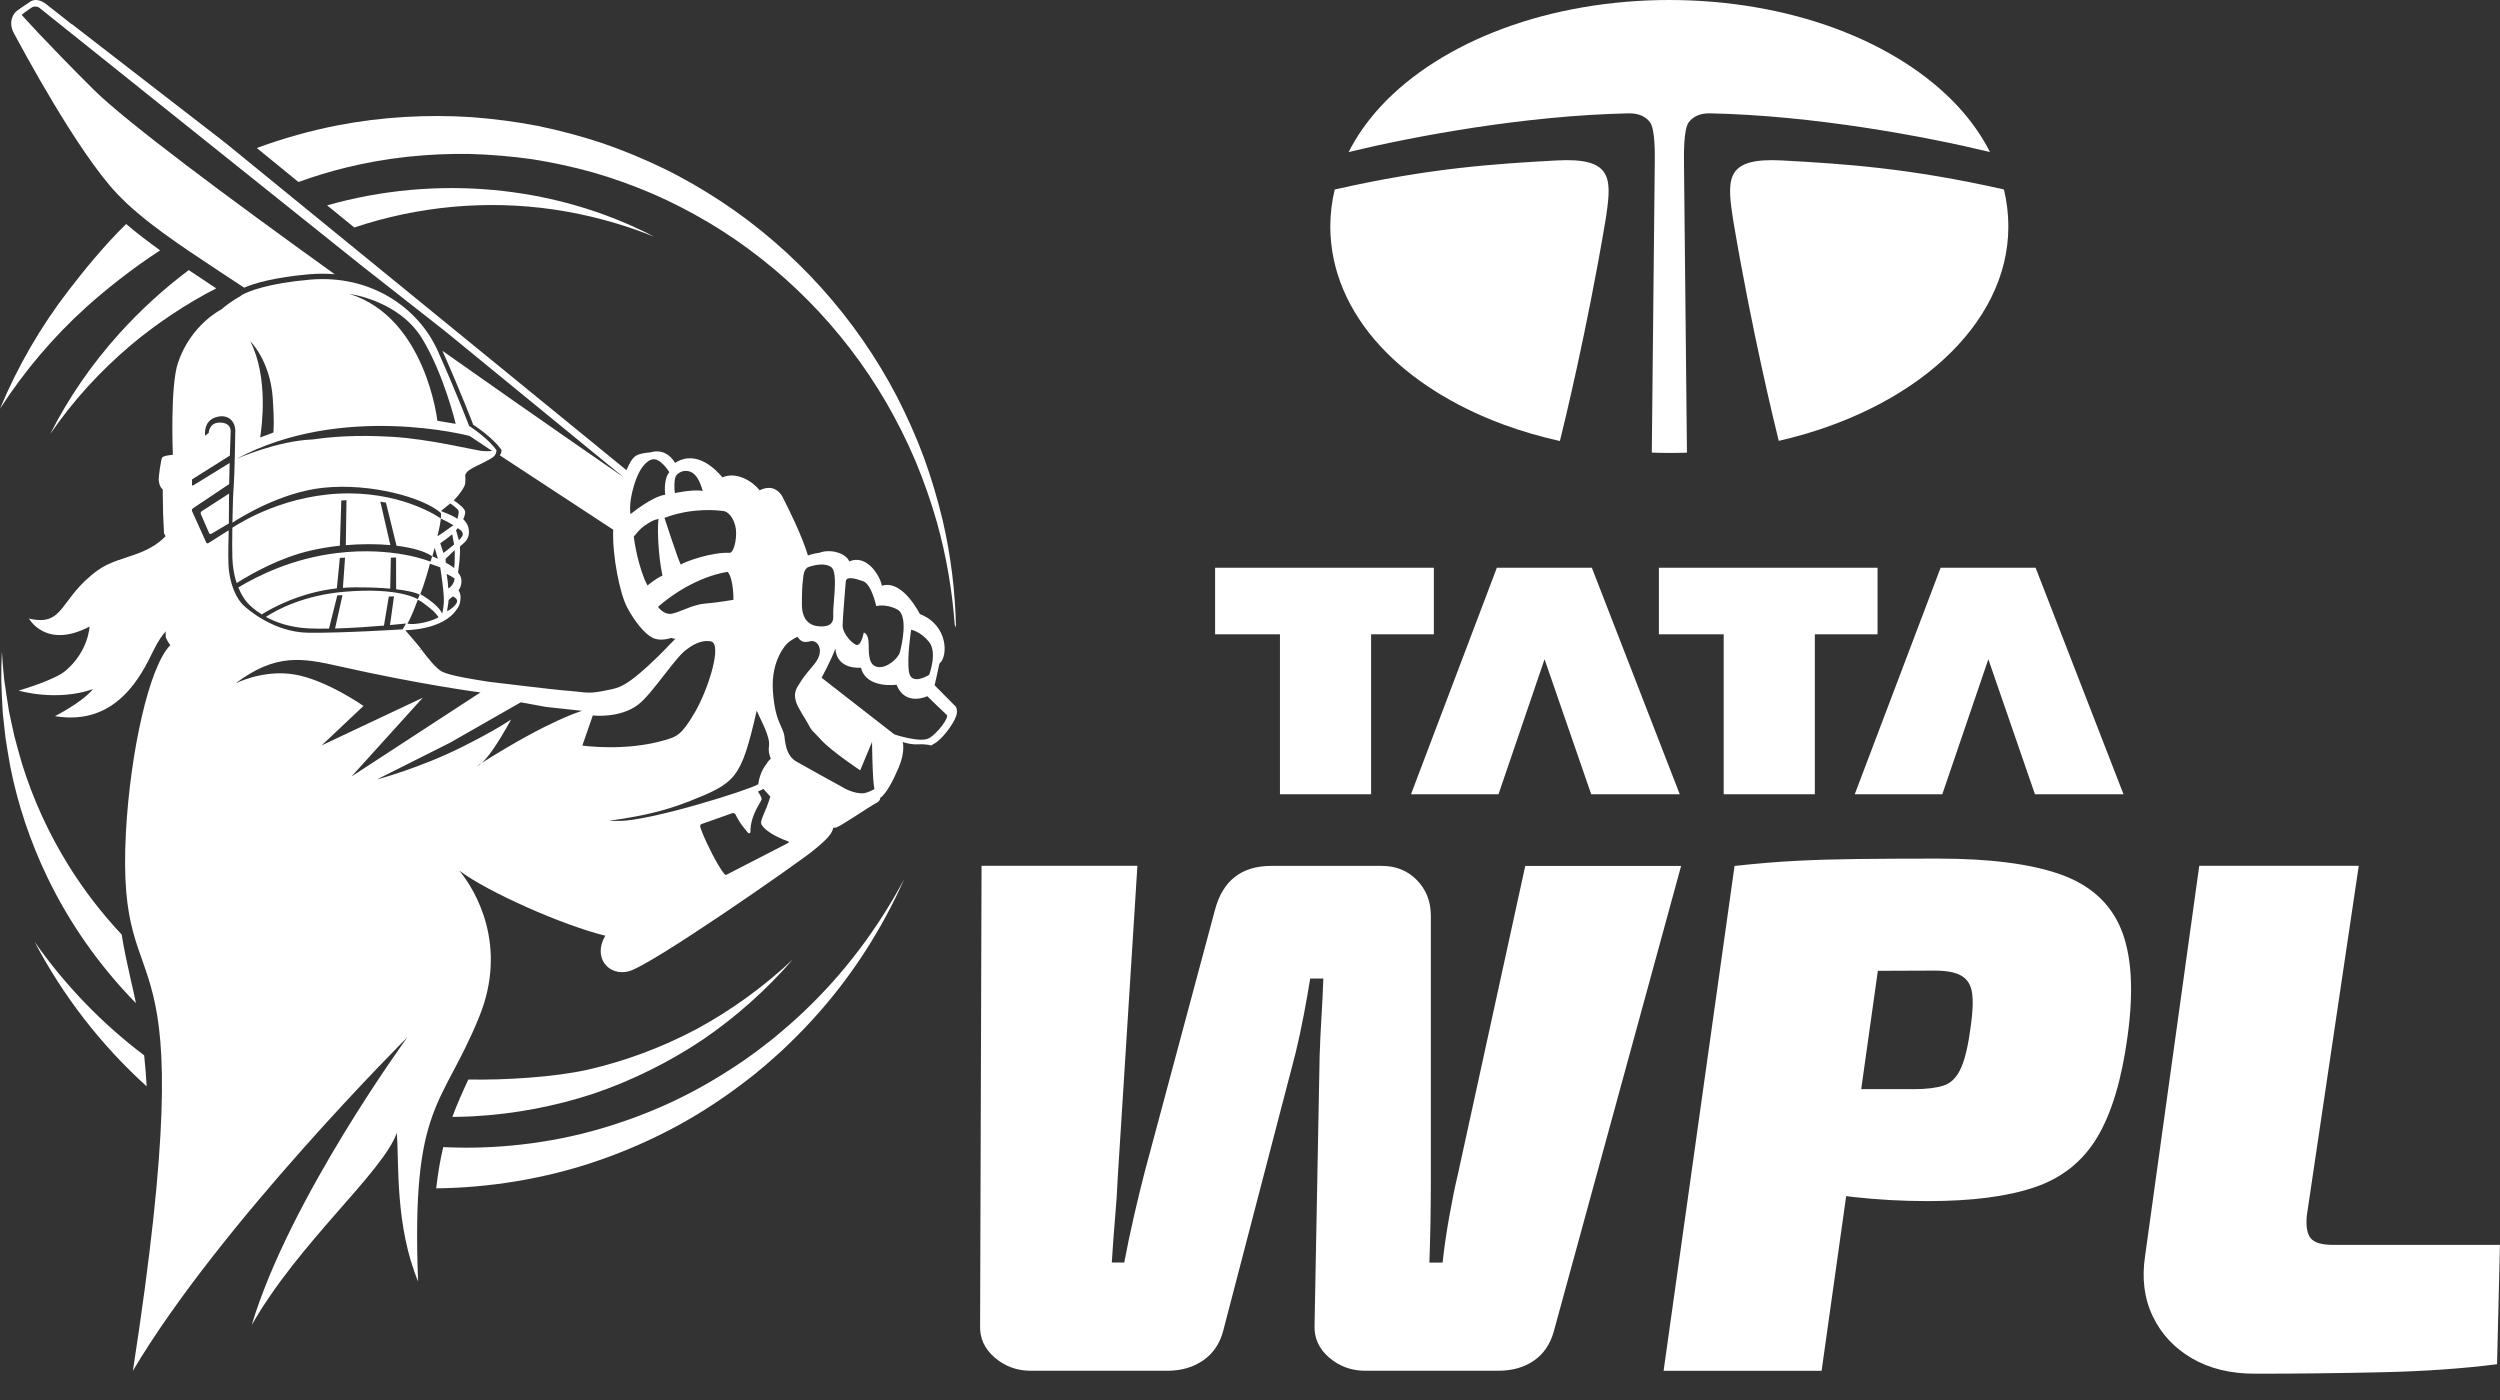 <svg width="50" height="28" viewBox="0 0 50 28" fill="none" xmlns="http://www.w3.org/2000/svg">
<rect x="0" y="0" width="50" height="28" fill="#333333" stroke="none"/>
<g clip-path="url(#clip0_5124_48901)">
<path d="M33.623 17.316L31.077 26.624C31.008 26.878 30.877 27.073 30.682 27.21C30.486 27.347 30.247 27.415 29.964 27.415H27.301C27.028 27.415 26.789 27.327 26.584 27.152C26.379 26.976 26.281 26.761 26.291 26.508L26.393 21.107C26.403 20.824 26.415 20.566 26.43 20.331C26.445 20.097 26.457 19.844 26.467 19.57H26.204C26.165 19.815 26.121 20.064 26.072 20.317C26.023 20.571 25.97 20.82 25.911 21.063L24.462 26.624C24.394 26.878 24.26 27.073 24.06 27.21C23.86 27.347 23.623 27.415 23.349 27.415H20.612C20.339 27.415 20.1 27.327 19.895 27.152C19.69 26.976 19.592 26.761 19.602 26.508L19.631 17.316H22.748L22.354 23.566C22.344 23.81 22.327 24.071 22.302 24.349C22.278 24.628 22.256 24.927 22.236 25.25H22.485C22.544 24.938 22.61 24.623 22.683 24.306C22.756 23.989 22.827 23.698 22.895 23.435L24.3 18.196C24.456 17.61 24.832 17.318 25.427 17.318H27.637C27.919 17.318 28.154 17.413 28.339 17.603C28.524 17.794 28.617 18.03 28.617 18.314V23.582C28.617 23.846 28.614 24.124 28.61 24.417C28.605 24.71 28.597 24.988 28.588 25.252H28.852C28.881 24.978 28.924 24.676 28.983 24.344C29.042 24.012 29.1 23.725 29.159 23.48L30.505 17.319H33.623V17.316Z" fill="white"/>
<path d="M37.852 17.318L36.432 27.416H33.272L34.691 17.318H37.852ZM38.76 17.172C39.794 17.172 40.608 17.276 41.204 17.486C41.799 17.696 42.204 18.06 42.419 18.577C42.633 19.094 42.678 19.812 42.551 20.728C42.433 21.597 42.231 22.27 41.943 22.748C41.656 23.227 41.241 23.558 40.699 23.743C40.158 23.929 39.443 24.022 38.555 24.022C38.057 24.022 37.567 23.995 37.084 23.942C36.601 23.888 36.152 23.817 35.737 23.73C35.323 23.642 34.969 23.549 34.677 23.451C34.384 23.354 34.184 23.266 34.076 23.188L34.164 21.783H38.277C38.53 21.783 38.73 21.758 38.877 21.71C39.023 21.661 39.138 21.544 39.221 21.358C39.304 21.173 39.37 20.885 39.419 20.495C39.457 20.222 39.465 20.007 39.44 19.851C39.416 19.695 39.345 19.583 39.228 19.515C39.111 19.446 38.931 19.412 38.687 19.412C37.682 19.412 36.83 19.419 36.132 19.434C35.435 19.448 34.964 19.471 34.72 19.5L34.691 17.319C35.13 17.271 35.54 17.236 35.92 17.217C36.301 17.197 36.713 17.185 37.157 17.18C37.601 17.175 38.135 17.172 38.76 17.172V17.172Z" fill="white"/>
<path d="M47.175 17.317L46.136 24.313C46.116 24.528 46.143 24.679 46.216 24.767C46.289 24.854 46.438 24.898 46.663 24.898H49.999L49.941 27.284C49.267 27.371 48.502 27.425 47.643 27.445C46.784 27.464 45.935 27.474 45.097 27.474C44.609 27.474 44.189 27.371 43.839 27.167C43.487 26.962 43.226 26.682 43.055 26.325C42.884 25.969 42.834 25.566 42.902 25.117L43.985 17.316H47.176L47.175 17.317Z" fill="white"/>
<path fill-rule="evenodd" clip-rule="evenodd" d="M24.302 11.355H28.677V12.686H27.422V15.885H25.599V12.686H24.302V11.355Z" fill="white"/>
<path fill-rule="evenodd" clip-rule="evenodd" d="M30.891 13.185L29.97 15.885H28.22L29.937 11.355H31.837L33.595 15.885H31.824L30.891 13.185Z" fill="white"/>
<path fill-rule="evenodd" clip-rule="evenodd" d="M33.178 11.355H37.551V12.686H36.297V15.885H34.474V12.686H33.178V11.355Z" fill="white"/>
<path fill-rule="evenodd" clip-rule="evenodd" d="M39.767 13.185L38.846 15.885H37.095L38.812 11.355H40.712L42.47 15.885H40.699L39.767 13.185Z" fill="white"/>
<path fill-rule="evenodd" clip-rule="evenodd" d="M39.8 3.041C39.638 2.721 39.423 2.414 39.157 2.126C38.558 1.48 37.713 0.942 36.712 0.571C35.706 0.197 34.555 0 33.387 0C32.219 0 31.068 0.197 30.061 0.571C29.06 0.942 28.215 1.48 27.616 2.126C27.35 2.414 27.135 2.721 26.973 3.041C28.274 2.726 30.502 2.31 32.569 2.267C32.768 2.263 32.906 2.326 32.996 2.44C33.106 2.58 33.098 3.077 33.095 3.3L33.036 9.052C33.153 9.056 33.27 9.059 33.387 9.059C33.504 9.059 33.623 9.057 33.739 9.053L33.68 3.3C33.678 3.077 33.669 2.58 33.779 2.44C33.869 2.326 34.007 2.262 34.206 2.267C36.273 2.31 38.499 2.726 39.801 3.041H39.8Z" fill="white"/>
<path fill-rule="evenodd" clip-rule="evenodd" d="M40.078 3.789C38.173 3.359 36.901 3.279 35.645 3.209C34.55 3.149 34.536 3.539 34.646 4.286C34.652 4.331 34.662 4.389 34.672 4.454C35.039 6.628 35.496 8.499 35.575 8.817C38.243 8.207 40.167 6.516 40.167 4.53C40.167 4.28 40.137 4.033 40.079 3.789H40.078Z" fill="white"/>
<path fill-rule="evenodd" clip-rule="evenodd" d="M32.128 4.286C32.238 3.539 32.224 3.149 31.129 3.209C29.874 3.279 28.601 3.359 26.695 3.79C26.636 4.033 26.606 4.28 26.606 4.53C26.606 5.389 26.955 6.22 27.616 6.933C28.215 7.579 29.06 8.117 30.061 8.488C30.423 8.622 30.805 8.732 31.198 8.821C31.272 8.523 31.74 6.613 32.111 4.4C32.118 4.357 32.124 4.318 32.129 4.286H32.128Z" fill="white"/>
<path d="M6.934 3.348C7.736 3.152 8.567 3.066 9.398 3.079C9.814 3.091 10.229 3.126 10.642 3.184C11.053 3.249 11.461 3.337 11.865 3.45C12.267 3.566 12.662 3.709 13.048 3.874C13.435 4.04 13.808 4.236 14.172 4.45C15.624 5.314 16.863 6.565 17.729 8.057C17.944 8.431 18.139 8.817 18.308 9.216C18.475 9.616 18.618 10.026 18.738 10.444C18.925 11.112 19.043 11.801 19.095 12.497C19.104 12.515 19.112 12.533 19.12 12.551C19.105 11.833 19.018 11.115 18.855 10.413C18.753 9.985 18.627 9.561 18.477 9.147C18.323 8.733 18.142 8.329 17.941 7.937C17.126 6.369 15.907 5.01 14.428 4.032C14.057 3.789 13.674 3.564 13.274 3.37C12.874 3.177 12.464 3.006 12.043 2.862C11.621 2.722 11.191 2.608 10.755 2.518C10.318 2.434 9.875 2.376 9.43 2.343C8.54 2.286 7.64 2.336 6.758 2.506C6.207 2.613 5.664 2.766 5.136 2.96L5.969 3.64C6.285 3.526 6.607 3.428 6.934 3.348H6.934Z" fill="white"/>
<path d="M1.377 5.801C0.811 6.535 0.349 7.336 0 8.175C0.491 7.414 1.076 6.728 1.73 6.138C2.096 5.808 2.638 5.373 3.203 5.007C2.96 4.833 2.731 4.658 2.523 4.48C2.08 4.914 1.684 5.403 1.377 5.801H1.377Z" fill="white"/>
<path d="M0.692 18.836C1.256 19.912 2.016 20.897 2.933 21.727C2.921 21.503 2.904 21.297 2.883 21.107C2.051 20.479 1.306 19.712 0.692 18.836Z" fill="white"/>
<path d="M10.311 23.628C10.88 23.533 11.441 23.395 11.983 23.205C12.526 23.017 13.052 22.785 13.555 22.512C14.058 22.238 14.535 21.92 14.984 21.569C15.098 21.484 15.205 21.389 15.315 21.299C15.424 21.206 15.528 21.11 15.635 21.015C15.841 20.819 16.045 20.62 16.236 20.409C17.006 19.572 17.63 18.606 18.088 17.574C17.559 18.571 16.876 19.477 16.069 20.239C15.868 20.431 15.657 20.611 15.444 20.786C15.335 20.87 15.227 20.956 15.116 21.038C15.003 21.118 14.894 21.201 14.778 21.276C14.321 21.583 13.843 21.855 13.347 22.08C12.85 22.306 12.336 22.489 11.814 22.629C11.291 22.77 10.757 22.862 10.222 22.912C9.77 22.954 9.316 22.964 8.865 22.942C8.807 23.185 8.759 23.455 8.724 23.767C9.257 23.761 9.789 23.714 10.313 23.627L10.311 23.628Z" fill="white"/>
<path d="M11.067 4.189C11.754 4.289 12.433 4.472 13.085 4.735C11.084 3.693 8.703 3.494 6.542 4.107L7.086 4.55C8.36 4.123 9.735 3.995 11.068 4.189L11.067 4.189Z" fill="white"/>
<path d="M3.775 5.402C3.269 5.781 2.804 6.208 2.384 6.673C1.836 7.283 1.367 7.959 1.004 8.682C1.459 8.014 2.005 7.422 2.608 6.91C3.097 6.496 3.724 6.072 4.325 5.767C4.258 5.724 4.219 5.698 4.213 5.694C4.065 5.596 3.919 5.499 3.776 5.402H3.775Z" fill="white"/>
<path d="M2.432 18.69C2.036 18.267 1.678 17.804 1.368 17.305C0.977 16.674 0.661 15.989 0.438 15.268C0.388 15.087 0.333 14.906 0.287 14.721L0.226 14.444L0.196 14.304L0.181 14.234L0.17 14.164C0.142 13.976 0.109 13.788 0.085 13.599C0.064 13.409 0.048 13.218 0.038 13.027C0.028 13.219 0.024 13.41 0.026 13.603C0.029 13.795 0.042 13.986 0.051 14.179L0.055 14.252L0.062 14.323L0.078 14.467L0.11 14.756C0.137 14.947 0.173 15.137 0.205 15.329C0.355 16.09 0.606 16.836 0.946 17.543C1.391 18.468 1.992 19.322 2.719 20.064C2.686 19.904 2.652 19.752 2.617 19.602C2.55 19.304 2.485 19.012 2.433 18.69H2.432Z" fill="white"/>
<path d="M9.462 22.326C10.287 22.281 11.102 22.127 11.877 21.871C12.652 21.607 13.385 21.241 14.058 20.791C14.727 20.335 15.331 19.793 15.857 19.188C15.274 19.736 14.626 20.205 13.934 20.58C13.239 20.949 12.503 21.223 11.748 21.396C11.072 21.544 10.091 21.605 9.367 21.59C9.249 21.844 9.141 22.083 9.047 22.338C9.185 22.337 9.323 22.334 9.461 22.326H9.462Z" fill="white"/>
<path d="M4.315 12.425C4.277 12.404 3.349 12.104 3.31 12.076L3.314 12.743C3.357 12.847 3.391 12.876 3.406 12.904C2.981 13.329 2.606 15.045 2.519 16.638C2.307 20.553 4.135 17.845 2.658 27.416C4.394 24.483 8.149 20.744 8.149 20.744C8.149 20.744 5.786 23.98 5.035 26.5C5.974 24.85 7.649 23.456 7.938 22.656C7.981 23.3 7.904 24.516 8.362 25.63C8.221 22.064 8.848 22.153 9.586 20.332C10.162 18.91 9.517 17.812 9.186 17.413C9.753 17.84 11.259 18.508 12.106 18.714C11.847 19.152 12.174 19.535 12.582 19.424C13.034 19.3 15.921 17.289 16.265 17.011C16.553 16.778 16.644 16.668 16.665 16.555C16.694 16.555 16.718 16.553 16.733 16.547C16.854 16.498 17.405 16.123 17.477 16.087C17.516 16.068 17.614 16.02 17.603 15.958C17.725 15.88 17.87 15.598 17.976 15.345C18.109 15.031 18.055 14.84 18.055 14.84C18.132 14.869 18.262 14.893 18.36 14.887C18.527 14.877 18.625 14.91 18.625 14.91C18.625 14.91 18.66 14.885 18.675 14.877C18.82 14.813 19.072 14.483 19.124 14.318C19.155 14.22 19.137 14.141 19.089 14.106L18.692 13.705C18.692 13.705 18.747 13.474 18.789 13.27C18.966 13.132 18.965 12.499 18.399 12.282C18.266 12.034 17.971 11.608 17.636 11.714C17.61 11.53 17.339 11.073 16.987 11.229C16.913 11.06 16.609 10.971 16.385 11.056C16.295 11.066 16.216 11.089 16.159 11.11C16.039 10.706 15.749 10.13 15.662 9.961C15.661 9.959 15.66 9.957 15.659 9.955C15.659 9.955 15.658 9.952 15.656 9.948C15.648 9.932 15.641 9.919 15.636 9.912C15.636 9.912 15.635 9.911 15.634 9.91C15.583 9.829 15.447 9.681 15.193 9.806C15.063 9.637 14.738 9.422 14.449 9.547C14.338 9.417 13.942 8.975 13.5 9.258C13.5 9.258 13.343 8.946 13.006 9.048H13.007C12.979 9.049 12.951 9.052 12.926 9.056C12.926 9.056 12.927 9.056 12.927 9.056C12.701 9.089 12.653 9.123 12.529 9.403L4.517 2.865L4.494 2.847C4.494 2.847 4.471 2.828 4.427 2.795L1.433 0.479L1.435 0.485C1.234 0.327 1.059 0.191 0.925 0.084C0.857 0.03 0.707 -0.056 0.579 0.052C0.579 0.052 0.318 0.218 0.3 0.254C0.3 0.254 0.142 0.419 0.282 0.673C0.421 0.927 1.543 3.034 2.344 3.877C2.848 4.409 3.58 4.893 4.387 5.427C4.401 5.437 4.583 5.556 4.883 5.753C5.091 5.664 5.484 5.547 6.187 5.485C6.362 5.47 6.531 5.471 6.694 5.485C4.566 3.956 2.515 2.432 1.866 1.786C0.888 0.811 0.433 0.297 0.433 0.297C0.433 0.297 0.507 0.235 0.601 0.173C0.661 0.133 0.656 0.127 0.737 0.134C0.755 0.135 0.772 0.144 0.786 0.155L7.199 5.287L8.917 6.636L12.471 9.544C12.471 9.544 10.842 8.424 8.849 7.017C9.239 7.897 9.465 8.496 9.465 8.496C9.465 8.496 9.878 8.758 10.046 9.024C10.041 9.019 10.035 9.016 10.03 9.011C10.03 9.011 10.028 9.01 10.025 9.008C10.032 9.041 10.021 9.075 9.995 9.106C11.273 9.945 12.264 10.594 12.264 10.594C12.244 11.114 12.396 11.871 12.543 12.148C12.697 12.437 12.896 12.681 13.057 12.758C13.214 12.834 13.414 12.762 13.421 12.758C13.449 12.767 13.478 12.774 13.507 12.777C13.449 12.833 13.386 12.899 13.352 12.935C13.352 12.935 13.034 13.272 12.736 13.513C12.437 13.754 12.343 13.767 12.036 13.825C11.728 13.882 11.697 13.838 11.277 13.809C11.155 13.802 9.798 13.638 9.798 13.638C9.787 13.637 9.774 13.635 9.76 13.633C9.55 13.599 9.035 13.524 8.85 13.438C8.728 13.38 8.544 13.147 8.431 12.993C8.422 12.994 8.41 12.995 8.4 12.996L4.315 12.423L4.315 12.425ZM18.223 12.594C18.223 12.594 18.415 12.629 18.583 12.841C18.752 13.054 18.583 13.497 18.583 13.497C18.583 13.497 18.223 13.728 18.179 13.436C18.135 13.143 18.223 12.594 18.223 12.594ZM16.916 11.623C16.933 11.525 17.085 11.563 17.26 11.623C17.434 11.683 17.524 12.122 17.524 12.122C17.524 12.122 17.708 12.067 17.942 12.187C18.176 12.307 18.032 12.921 17.997 13.046C17.962 13.171 17.738 13.365 17.564 13.341C17.389 13.316 17.374 13.141 17.374 12.899C17.374 12.657 17.275 12.652 17.275 12.652C17.275 12.652 17.235 12.866 17.16 12.897C17.086 12.927 16.846 12.682 16.852 12.502C16.857 12.323 16.916 11.624 16.916 11.624V11.623ZM16.061 11.58C16.067 11.536 16.068 11.372 16.178 11.337C16.32 11.291 16.511 11.258 16.625 11.343C16.773 11.455 16.65 12.096 16.665 12.311C16.68 12.526 16.503 12.533 16.393 12.527C16.17 12.518 16.038 12.371 16.038 12.088C16.038 11.875 16.042 11.717 16.061 11.58H16.061ZM13.518 9.52C13.529 9.5 13.549 9.481 13.572 9.465C13.652 9.407 13.759 9.401 13.844 9.453C13.927 9.505 13.991 9.604 14.055 9.817C13.839 9.785 13.498 9.862 13.498 9.862C13.483 9.799 13.481 9.587 13.518 9.52V9.52ZM14.464 10.219C14.563 10.232 14.658 10.339 14.705 10.514C14.753 10.688 14.698 11.024 14.601 11.057C14.26 11.036 13.722 11.221 13.615 11.291C13.565 11.205 13.289 10.357 13.289 10.357C13.856 10.144 14.364 10.207 14.464 10.22V10.219ZM12.68 9.709C12.822 9.229 13.032 9.191 13.032 9.191C13.2 9.135 13.386 9.443 13.386 9.443C13.262 9.593 13.304 9.895 13.304 9.895C13.046 9.925 12.611 10.282 12.611 10.282C12.611 10.282 12.563 10.1 12.68 9.708L12.68 9.709ZM12.95 11.711C12.95 11.711 12.92 11.65 12.893 11.593C12.722 11.167 12.676 10.731 12.676 10.731L12.755 10.639C12.797 10.589 12.847 10.544 12.9 10.507C13.097 10.371 13.174 10.382 13.174 10.382C13.144 10.454 13.154 11.073 13.249 11.512C13.119 11.565 12.95 11.711 12.95 11.711ZM13.386 12.278C13.25 12.269 13.16 12.136 13.16 12.136C13.892 11.505 14.555 11.438 14.555 11.438C14.675 11.583 14.669 11.996 14.669 11.996C14.669 11.996 14.355 12.052 14.091 12.073C13.828 12.094 13.523 12.287 13.386 12.278ZM6.433 14.908L7.27 14.119C7.27 14.119 6.523 13.595 5.886 13.489C5.25 13.385 4.705 13.672 4.705 13.672C5.509 13.063 6.042 13.157 6.783 13.325C8.415 13.694 9.611 13.849 9.611 13.849L9.545 13.89L7.03 15.53L8.456 13.954L6.433 14.908ZM9.545 15.316C9.577 15.297 9.607 15.277 9.637 15.258C9.735 15.17 9.917 14.947 10.223 14.389C10.223 14.389 9.964 14.578 9.232 14.944C8.394 15.363 7.537 15.59 7.537 15.59L9.001 14.854L10.416 14.046L10.924 14.139L11.643 14.217C11.643 14.217 11.016 14.386 9.637 15.258C9.572 15.317 9.545 15.316 9.545 15.316ZM11.647 14.911L11.856 14.309C11.856 14.309 12.403 14.375 12.772 14.086C13.06 13.86 13.533 13.104 13.748 12.979C13.748 12.979 13.977 12.782 14.216 12.827C14.455 12.871 14.166 13.787 13.897 14.248C13.628 14.708 13.53 14.733 13.309 14.799C12.509 15.038 11.647 14.911 11.647 14.911ZM13.762 16.036C14.723 15.652 14.817 15.592 15.134 14.214C15.207 14.388 15.412 14.737 15.379 14.925C15.366 15.007 15.381 15.091 15.416 15.174C15.379 15.205 15.352 15.239 15.333 15.275C15.32 15.29 15.197 15.433 15.165 15.685C15.164 15.694 15.164 15.691 15.163 15.686C14.976 15.802 13.011 16.418 12.388 16.418C11.765 16.418 12.8 16.419 13.761 16.035L13.762 16.036ZM15.768 16.857L14.534 17.492C14.521 17.501 14.503 17.499 14.493 17.486C14.424 17.406 14.301 17.212 14.138 16.863C14.051 16.676 14.017 16.583 14.005 16.536C13.998 16.512 14.01 16.487 14.034 16.48L14.644 16.264C14.671 16.255 14.7 16.267 14.712 16.293C14.729 16.328 14.756 16.382 14.798 16.446C14.844 16.517 14.915 16.602 14.962 16.657C14.979 16.676 15.01 16.663 15.009 16.638C15.003 16.302 15.233 16.027 15.233 15.983C15.233 15.934 15.159 15.832 15.159 15.832L15.269 15.779L15.406 15.931C15.323 16.227 15.188 16.413 15.229 16.487C15.323 16.659 15.66 16.791 15.764 16.828C15.777 16.833 15.779 16.85 15.768 16.857ZM17.286 15.864C17.073 15.887 16.848 15.742 16.848 15.742C16.848 15.742 16.101 15.332 15.929 15.232C15.757 15.133 15.711 14.947 15.69 14.738C15.668 14.529 15.502 14.458 15.458 13.824C15.414 13.191 15.738 12.876 15.738 12.876C15.82 12.794 15.95 12.735 15.95 12.735C16.008 12.82 16.06 12.864 16.205 12.825C16.351 12.787 16.513 13.011 16.283 13.287C16.053 13.564 16.074 13.536 15.951 13.734C15.828 13.933 15.958 14.128 16.011 14.223C16.063 14.319 16.126 14.407 16.183 14.515C16.24 14.623 16.215 14.572 16.422 14.798C16.629 15.024 17.204 15.407 17.204 15.407L17.441 14.838C17.441 14.838 17.448 15.634 17.49 15.782C17.373 15.848 17.286 15.863 17.286 15.863V15.864ZM18.58 14.764C18.41 14.863 17.887 14.688 17.887 14.688L16.432 13.555C16.432 13.555 16.641 13.168 16.707 12.97C16.736 13.408 17.219 13.353 17.219 13.353C17.326 13.783 17.931 13.694 17.931 13.694C18.105 14.138 18.546 13.924 18.546 13.924C18.546 13.924 18.881 14.251 18.935 14.298C18.99 14.345 18.75 14.667 18.58 14.765V14.764Z" fill="white"/>
<path d="M9.947 9.031C9.783 8.772 9.382 8.518 9.382 8.518C9.382 8.518 9.152 7.909 8.757 7.021C8.36 6.134 7.395 5.488 6.198 5.593C5.359 5.667 4.975 5.822 4.82 5.908C4.822 5.909 4.824 5.91 4.826 5.912C4.634 6.019 4.498 6.126 4.429 6.188C4.429 6.188 3.819 6.486 3.559 7.257C3.4 7.73 3.457 9.096 3.457 9.096C3.457 9.096 3.264 9.109 3.241 9.155C3.218 9.201 3.172 9.53 3.174 9.591C3.176 9.651 3.195 9.741 3.255 9.789L3.254 9.792L3.262 10.279L3.28 10.666L3.529 11.127L3.514 12.11C3.866 12.36 4.33 12.638 4.791 12.764C5.73 13.019 7.646 13.007 8.118 13.007C8.256 13.007 8.356 13.001 8.431 12.991C8.375 12.914 8.105 12.604 8.105 12.604C8.105 12.604 8.852 12.607 9.131 12.192C9.201 12.104 9.208 12.026 9.211 11.957C9.215 11.89 9.191 11.839 9.171 11.807C9.2 11.767 9.229 11.703 9.229 11.63C9.228 11.559 9.217 11.524 9.161 11.449C9.161 11.449 9.16 11.448 9.159 11.447C9.159 11.448 9.16 11.449 9.161 11.449C9.178 11.327 9.209 11.116 9.198 10.931C9.206 10.923 9.297 10.85 9.329 10.804C9.378 10.734 9.387 10.652 9.375 10.588C9.369 10.541 9.351 10.469 9.257 10.375C9.26 10.377 9.263 10.38 9.265 10.382C9.29 10.328 9.304 10.279 9.304 10.242C9.304 10.168 9.147 10.055 9.075 10.007C9.082 10.001 9.089 9.994 9.096 9.986C9.188 9.892 9.296 9.739 9.304 9.67C9.307 9.636 9.311 9.562 9.304 9.495C9.317 9.474 9.329 9.455 9.34 9.441C9.407 9.36 9.661 9.27 9.827 9.165C9.828 9.165 9.829 9.164 9.83 9.163C9.835 9.16 9.84 9.157 9.845 9.154C9.867 9.139 9.877 9.13 9.896 9.108C9.895 9.108 9.894 9.108 9.893 9.108C9.92 9.077 9.931 9.043 9.924 9.01C9.927 9.012 9.929 9.014 9.929 9.014C9.934 9.018 9.939 9.022 9.945 9.026L9.947 9.031ZM8.437 6.763C8.877 7.477 9.114 8.477 9.114 8.477L8.747 8.415C8.747 8.415 8.517 6.353 6.988 5.878C6.988 5.878 7.966 6.001 8.437 6.763H8.437ZM5.455 7.96C5.488 8.434 5.471 8.585 5.469 8.65L5.203 8.75C5.235 8.552 5.375 7.547 5.005 6.824C5.005 6.824 5.403 7.21 5.455 7.96ZM8.049 12.587C8.049 12.587 6.854 12.663 6.171 12.655C5.488 12.647 4.972 12.202 4.873 12.11C4.738 11.983 4.625 11.744 4.583 11.443C4.557 11.263 4.566 10.985 4.574 10.606L4.166 10.863C4.151 10.872 4.132 10.866 4.125 10.851L3.842 10.225C3.832 10.205 3.839 10.18 3.858 10.167L4.583 9.682C4.585 9.536 4.589 9.391 4.593 9.259L3.863 9.709C3.853 9.715 3.84 9.707 3.84 9.696V9.597C3.84 9.591 3.843 9.587 3.847 9.584L4.597 9.112C4.605 8.833 4.613 8.637 4.613 8.637C4.613 8.637 4.637 8.446 4.385 8.452C4.181 8.457 4.174 8.658 4.174 8.658L4.102 8.714C4.102 8.714 4.058 8.424 4.315 8.345C4.572 8.266 4.706 8.438 4.706 8.617C4.706 8.617 4.693 9.503 4.674 9.736C4.663 9.858 4.653 10.154 4.648 10.454C4.82 10.341 5.62 9.844 6.466 9.755C7.423 9.655 8.478 9.956 8.817 10.259C8.826 10.288 8.817 10.37 8.817 10.37C8.922 10.42 9.005 10.466 9.068 10.504C8.976 10.574 8.815 10.683 8.749 10.727C8.782 10.588 8.809 10.456 8.817 10.37C8.817 10.37 8.131 9.873 6.988 9.868C5.755 9.862 4.82 10.441 4.647 10.555C4.643 10.792 4.643 11.02 4.647 11.153C4.653 11.352 4.687 11.521 4.733 11.661C5.055 11.458 5.61 11.15 6.212 11.011C6.402 10.967 6.599 10.935 6.797 10.914L6.826 10.009L6.93 10.005L6.916 10.903C7.228 10.877 7.535 10.877 7.807 10.902L7.607 10.034L7.719 10.052L7.931 10.915C8.243 10.953 8.497 11.025 8.641 11.124C8.643 11.125 8.645 11.126 8.647 11.127C8.662 11.075 8.677 11.019 8.693 10.956L8.758 11.174C8.718 11.156 8.678 11.14 8.641 11.125C8.637 11.158 8.609 11.233 8.609 11.233C8.609 11.233 7.881 10.925 6.745 11.06C5.849 11.166 5.143 11.521 4.767 11.749C4.82 11.881 4.884 11.983 4.945 12.051C4.998 12.111 5.093 12.2 5.234 12.288C5.422 12.17 5.989 11.851 6.737 11.767L6.797 11.157L6.901 11.153L6.858 11.757C6.932 11.751 7.008 11.747 7.085 11.747C7.386 11.745 7.621 11.756 7.804 11.773L7.817 11.154L7.921 11.15L7.923 11.785C8.297 11.829 8.394 11.894 8.394 11.894L8.355 11.984C8.355 11.984 7.985 11.741 6.889 11.835C6.065 11.906 5.532 12.198 5.318 12.338C5.522 12.45 5.804 12.549 6.174 12.568C6.297 12.573 6.435 12.575 6.58 12.572L6.746 11.907L6.85 11.903L6.701 12.57C7.042 12.56 7.405 12.535 7.679 12.512L7.776 11.931L7.88 11.927L7.8 12.501C7.994 12.484 8.12 12.47 8.12 12.47L8.052 12.588L8.049 12.587ZM9.082 10.89C8.992 10.966 8.869 11.061 8.869 11.061L8.805 10.866C8.888 10.808 8.98 10.741 9.044 10.684L9.082 10.89ZM8.149 12.473C8.232 12.329 8.315 12.105 8.356 11.996C8.436 12.025 8.521 12.106 8.6 12.164C8.689 12.23 8.743 12.306 8.772 12.346C8.602 12.442 8.285 12.504 8.149 12.473H8.149ZM8.845 12.275C8.755 12.071 8.395 11.878 8.405 11.882C8.485 11.693 8.576 11.364 8.599 11.274C8.709 11.312 8.769 11.334 8.805 11.347C8.816 11.43 8.87 11.745 8.877 11.973C8.881 12.083 8.861 12.203 8.844 12.275H8.845ZM8.911 11.188C8.911 11.188 8.906 11.176 8.967 11.124C8.989 11.105 9.04 11.056 9.094 11.001C9.096 11.072 9.098 11.236 9.084 11.363C9.039 11.324 8.979 11.287 8.915 11.252L8.912 11.188H8.911ZM9.092 11.568C9.089 11.613 9.07 11.704 8.966 11.771C8.96 11.667 8.949 11.563 8.933 11.479C8.982 11.503 9.044 11.536 9.092 11.569L9.092 11.568ZM9.14 12.041C9.121 12.112 8.981 12.213 8.942 12.225C8.943 12.178 8.972 12.06 8.972 11.999C8.992 11.984 9.023 11.959 9.057 11.928C9.097 11.946 9.156 11.982 9.14 12.041ZM9.256 10.693C9.254 10.723 9.214 10.768 9.177 10.804L9.121 10.605C9.133 10.591 9.144 10.577 9.155 10.562C9.193 10.588 9.212 10.604 9.212 10.604C9.212 10.604 9.26 10.634 9.255 10.693H9.256ZM9.15 10.184C9.202 10.235 9.152 10.331 9.15 10.378C9.049 10.306 8.886 10.249 8.82 10.221C8.82 10.221 8.94 10.119 9.004 10.07C9.058 10.1 9.115 10.151 9.149 10.184H9.15ZM9.639 9.019C9.511 9.008 8.593 8.781 7.853 8.737C7.113 8.692 6.631 8.737 6.254 8.789C5.541 8.816 4.729 9.177 4.729 9.177C6.846 8.042 9.392 8.719 9.392 8.719L9.843 9.019C9.843 9.019 9.766 9.03 9.639 9.019Z" fill="white"/>
<path d="M4.017 10.282L4.183 10.664C4.189 10.679 4.209 10.686 4.223 10.677L4.577 10.469C4.579 10.348 4.58 10.217 4.58 10.076C4.58 10.009 4.58 9.94 4.581 9.871L4.035 10.224C4.015 10.236 4.008 10.261 4.017 10.281V10.282Z" fill="white"/>
<path d="M4.264 11.857C4.374 11.713 4.36 11.236 3.944 10.864C3.913 10.837 3.576 10.424 3.548 10.402C3.116 11.18 2.446 11.053 1.959 11.403C1.179 11.963 1.302 12.541 0.579 12.371C0.579 12.371 0.917 12.992 1.791 12.531C1.791 12.531 1.772 13.025 1.31 13.416C1.088 13.605 0.373 13.812 0.373 13.812C0.373 13.812 1.127 14.037 1.858 13.783C1.651 14.043 1.099 14.323 1.099 14.323C2.338 14.531 2.837 13.487 3.067 13.014C3.442 12.242 3.761 12.498 3.873 12.349C3.919 12.415 4.086 12.342 4.1 12.359C4.063 12.428 4.169 11.982 4.264 11.857Z" fill="white"/>
</g>
<defs>
<clipPath id="clip0_5124_48901">
<rect width="50" height="27.473" fill="white"/>
</clipPath>
</defs>
</svg>
